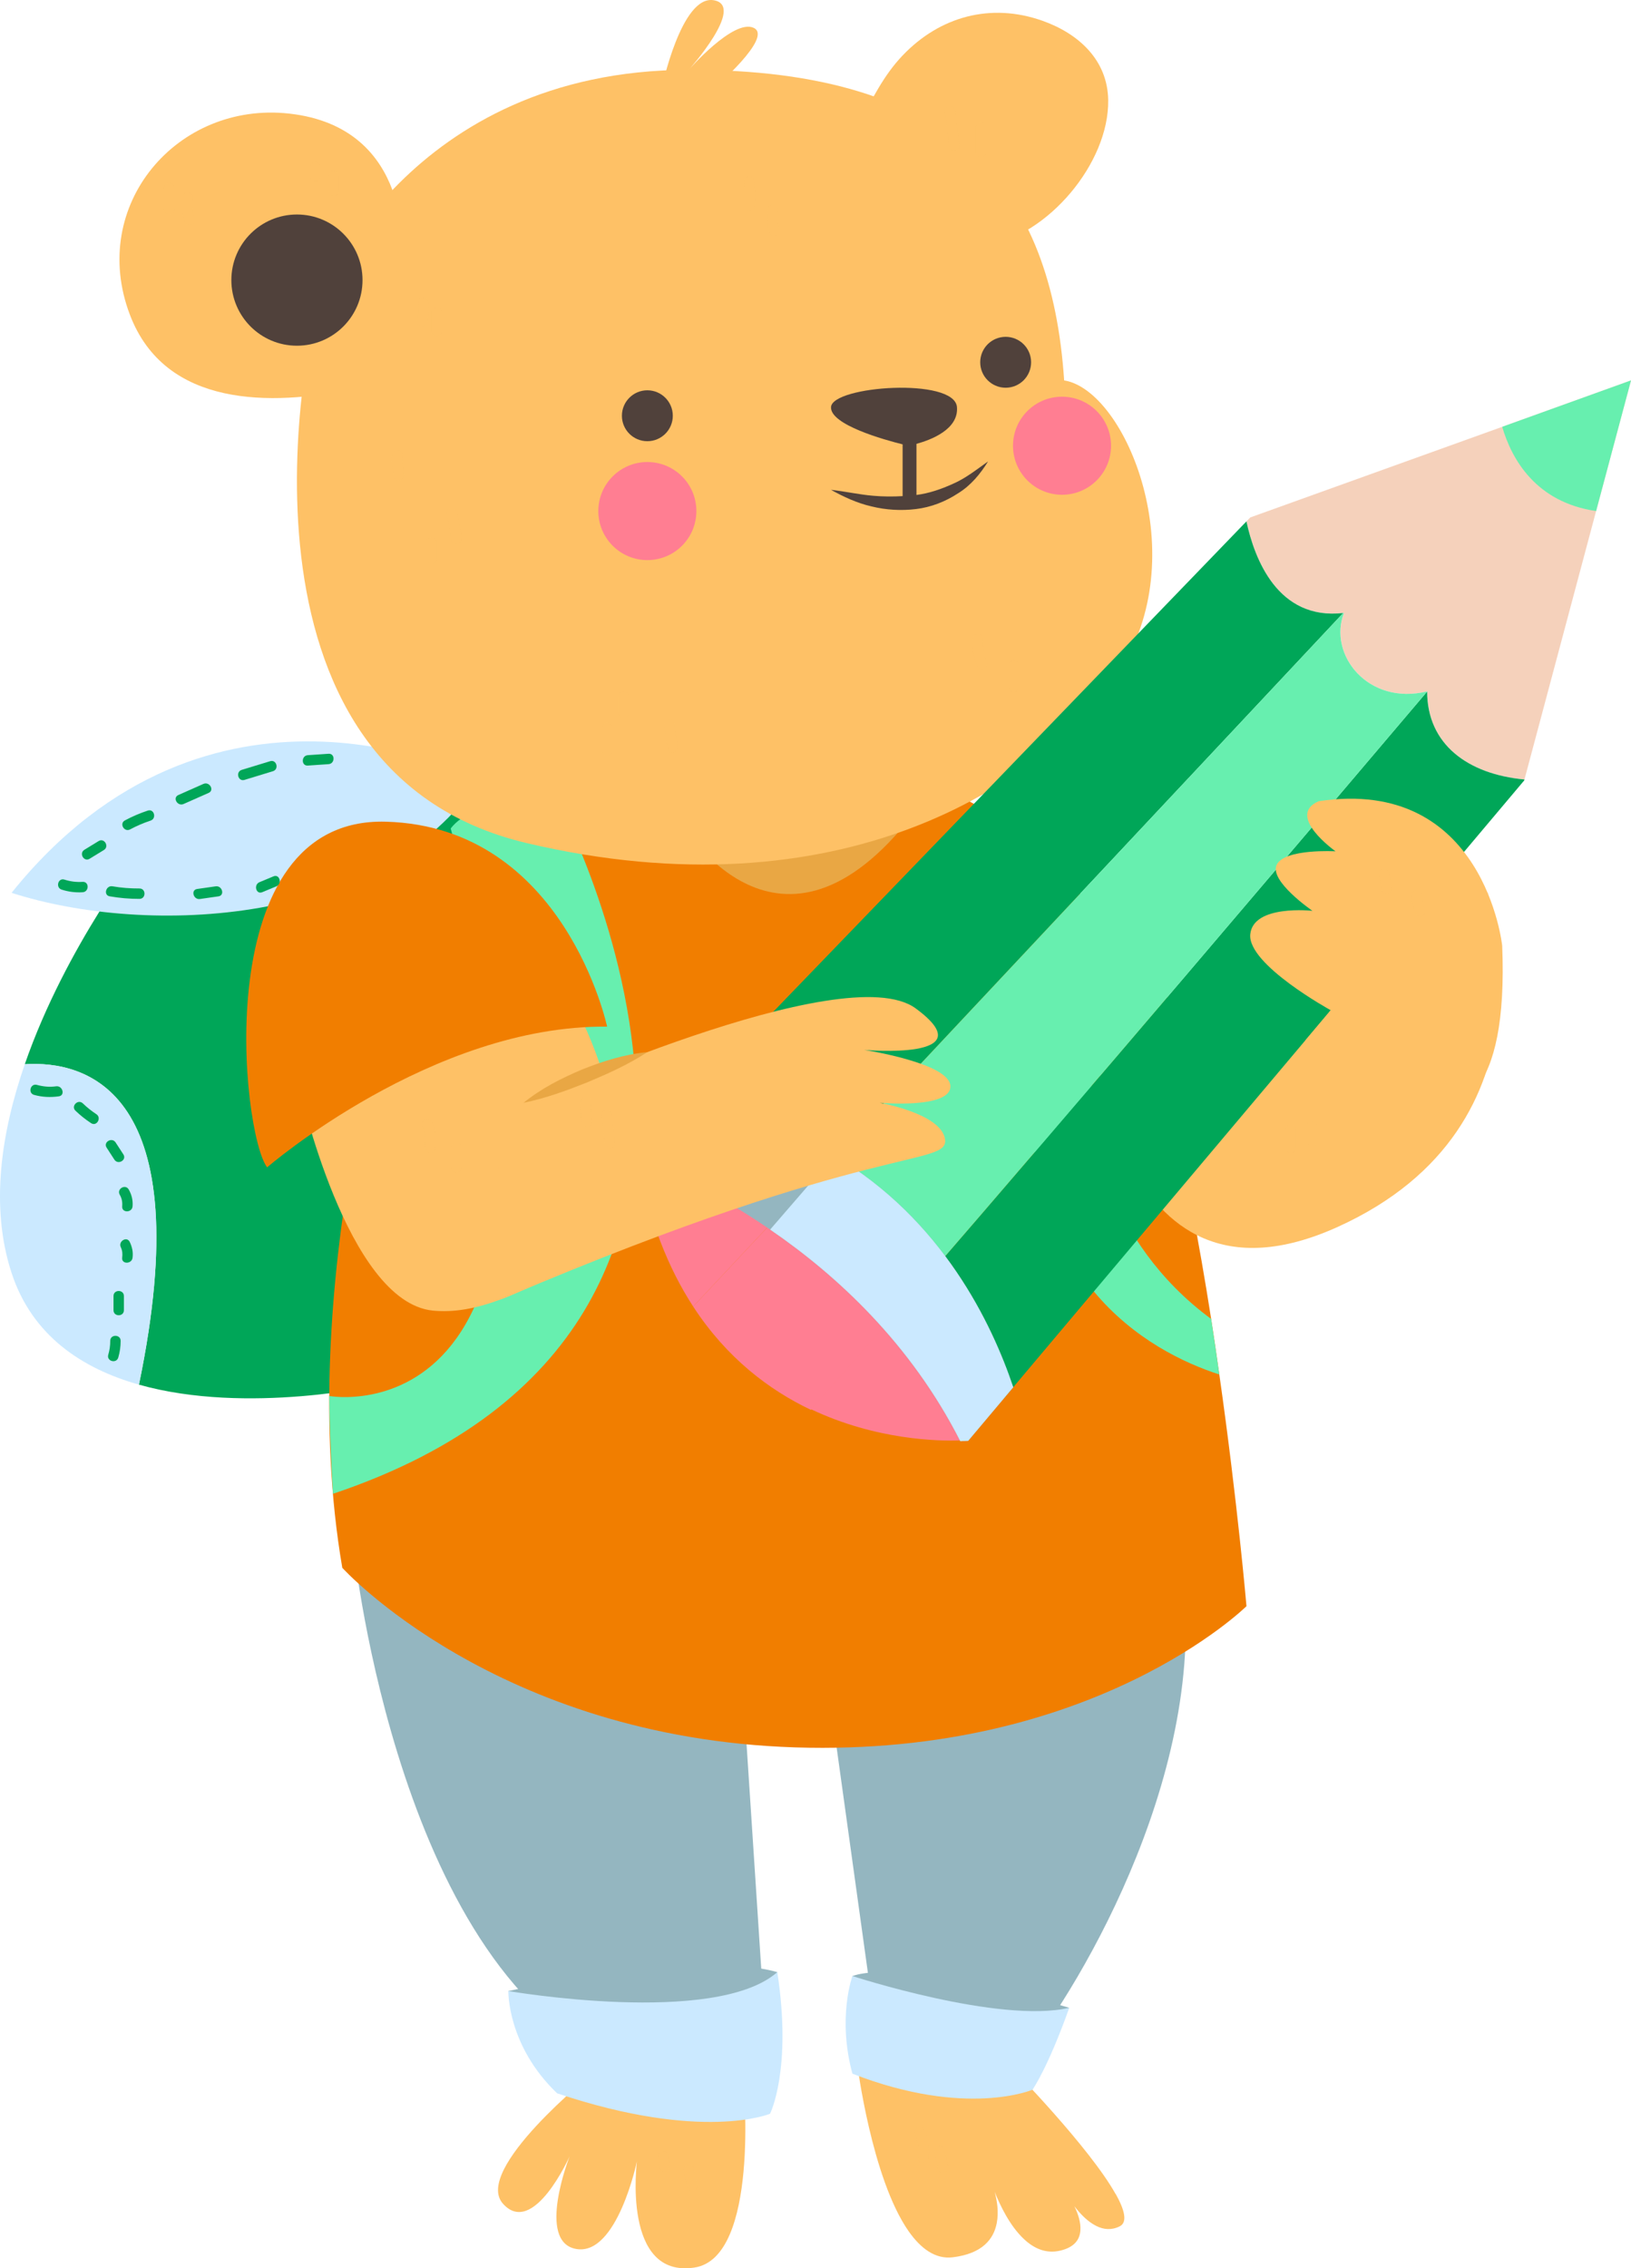 <?xml version="1.0" encoding="UTF-8"?> <svg xmlns="http://www.w3.org/2000/svg" xmlns:xlink="http://www.w3.org/1999/xlink" viewBox="0 0 140.01 194.64" width="140.01" height="194.64" fill="none"><g id="Сочетание 1359"><g id="Сочетание 1360"><path id="Форма 2008" d="M36.926 66.532L12.285 72.764C12.285 72.764 5.645 81.166 2.129 91.318C7.364 90.993 17.17 93.515 11.928 118.814C21.255 121.452 32.719 118.824 32.719 118.824L41.456 71.09L36.926 66.532Z" fill="rgb(0,166,88)" fill-rule="nonzero"></path><path id="Форма 2009" d="M40.212 66.532C40.212 66.532 18.035 55.41 0.992 76.613C12.696 80.373 32.845 79.489 41.149 66.886" fill="rgb(203,233,255)" fill-rule="nonzero"></path><path id="Форма 2010" d="M2.129 91.319C0.116 97.129 -0.877 103.511 0.992 109.225C2.755 114.616 7.049 117.436 11.928 118.816C17.171 93.516 7.365 90.994 2.129 91.319Z" fill="rgb(203,233,255)" fill-rule="nonzero"></path><path id="Форма 2011" d="M43.639 170.848C43.639 170.848 59.84 167.267 66.726 169.226L65.308 173.909L53.366 174.223C53.366 174.223 45.664 171.478 45.934 171.568C46.204 171.658 44.111 171.861 44.111 171.861L43.639 170.848Z" fill="rgb(148,182,192)" fill-rule="nonzero"></path><path id="Форма 2012" d="M91.789 172.285C91.789 172.285 77.575 168.024 73.174 169.561C73.956 173.295 83.619 173.91 83.619 173.91L88.626 173.734L91.789 172.285Z" fill="rgb(148,182,192)" fill-rule="nonzero"></path><path id="Форма 2013" d="M30.414 133.196C30.414 133.196 34.309 169.688 53.386 177.18C59.505 178.388 65.825 176.213 65.825 176.213L63.831 145.763L71.338 146.488L75.364 175.488C75.364 175.488 81.637 179.119 86.959 177.545C91.167 172.986 102.914 154.463 101.706 137.063C100.498 119.662 30.414 133.196 30.414 133.196Z" fill="rgb(148,182,192)" fill-rule="nonzero"></path><path id="Форма 2014" d="M50.844 177.94C50.844 177.94 40.562 186.186 43.178 189.1C45.793 192.014 48.902 185.02 48.902 185.02C48.902 185.02 45.988 192.402 49.485 192.985C52.982 193.568 54.677 185.462 54.677 185.462C54.677 185.462 53.368 195.535 59.622 194.575C65.213 193.717 63.832 178.803 63.832 178.803L50.844 177.94Z" fill="rgb(254,193,102)" fill-rule="nonzero"></path><path id="Форма 2015" d="M96.109 191.044C95.408 191.389 94.73 191.318 94.112 191.008C93.386 190.651 92.744 189.985 92.233 189.32C92.554 189.986 92.792 190.723 92.744 191.377C92.696 192.174 92.233 192.839 91.008 193.125C89.784 193.41 88.749 192.935 87.893 192.126C86.681 190.996 85.837 189.213 85.384 188.072C85.586 188.809 85.753 189.808 85.562 190.771C85.301 192.126 84.338 193.387 81.781 193.696C80.295 193.874 79.046 192.947 78 191.461C74.813 186.907 73.577 177.05 73.577 177.05L86.953 177.549C86.953 177.549 93.528 184.267 95.764 188.262C95.764 188.262 95.764 188.262 95.776 188.262C96.549 189.641 96.81 190.7 96.109 191.044Z" fill="rgb(254,193,102)" fill-rule="nonzero"></path><path id="Форма 2016" d="M43.639 170.848C43.639 170.848 61.394 173.91 66.727 169.226C68.01 177.598 66.103 181.379 66.103 181.379C66.103 181.379 60.313 183.809 47.825 179.624C43.522 175.505 43.639 170.848 43.639 170.848Z" fill="rgb(203,233,255)" fill-rule="nonzero"></path><path id="Форма 2017" d="M73.174 169.561C73.174 169.561 85.805 173.678 91.789 172.285C89.941 177.476 88.634 179.315 88.634 179.315C88.634 179.315 82.955 181.746 73.174 177.941C71.865 173.126 73.174 169.561 73.174 169.561Z" fill="rgb(203,233,255)" fill-rule="nonzero"></path><path id="Форма 2018" d="M107.001 137.825C107.001 137.825 93.921 150.761 68.251 149.941C42.581 149.109 29.384 134.532 29.384 134.532C25.223 110.3 33.962 83.405 33.962 83.405L43.486 64.405L72.639 65.13C72.639 65.13 86.016 66.473 94.54 79.089C98.797 85.402 101.912 100.075 103.97 113.177C104.22 114.806 104.457 116.399 104.671 117.945C106.24 128.967 107.001 137.825 107.001 137.825Z" fill="rgb(241,126,0)" fill-rule="nonzero"></path><path id="Форма 2019" d="M127.699 76.614C127.699 76.614 134.297 96.476 114.824 105.285C95.35 114.094 93.728 87.667 93.728 87.667L127.699 76.614Z" fill="rgb(254,193,102)" fill-rule="nonzero"></path><path id="Форма 2020" d="M58.412 70.503C58.412 70.503 66.485 84.488 77.887 70.503C89.289 56.518 58.412 70.503 58.412 70.503Z" fill="rgb(233,167,68)" fill-rule="nonzero"></path><path id="Форма 2021" d="M130.968 35.899L128.954 36.625L107.326 44.401L106.998 44.741C107.682 47.924 109.672 53.235 115.306 52.602C115.327 52.6 115.346 52.6 115.367 52.597C113.993 56.169 117.427 60.564 122.51 59.328C122.51 59.332 122.511 59.335 122.511 59.339C122.516 63.843 125.957 66.426 130.865 66.887L137.014 43.854L138.832 37.049L140.01 32.642L130.968 35.899Z" fill="rgb(245,209,187)" fill-rule="nonzero"></path><path id="Форма 2022" d="M28.261 119.788C28.261 119.788 52.828 124.269 38.69 71.091C40.62 68.535 47.447 67.871 47.447 67.871C47.447 67.871 72.665 113.403 28.581 128.181C28.261 122.764 28.261 119.788 28.261 119.788Z" fill="rgb(103,239,175)" fill-rule="nonzero"></path><g id="Сочетание 1361"><path id="Форма 2023" d="M27.559 25.391C27.559 25.391 34.958 6.024 59.127 5.99C82.157 5.957 90.255 16.349 91.35 32.643C96.689 33.493 102.576 47.842 96.004 57.698C89.433 67.554 71.912 78.642 45.218 72.345C18.524 66.047 26.18 28.809 27.559 25.391Z" fill="rgb(254,193,102)" fill-rule="nonzero"></path><path id="Форма 2024" d="M57.755 35.676C57.755 36.882 56.776 37.86 55.569 37.86C54.364 37.86 53.386 36.882 53.386 35.676C53.386 34.47 54.364 33.491 55.569 33.491C56.776 33.492 57.755 34.47 57.755 35.676Z" fill="rgb(80,65,59)" fill-rule="nonzero"></path><path id="Форма 2025" d="M88.513 31.087C88.513 32.293 87.535 33.271 86.329 33.271C85.124 33.271 84.145 32.293 84.145 31.087C84.145 29.881 85.124 28.903 86.329 28.903C87.535 28.903 88.513 29.881 88.513 31.087Z" fill="rgb(80,65,59)" fill-rule="nonzero"></path><path id="Форма 2026" d="M81.776 41.528C80.781 41.979 79.75 42.332 78.672 42.472L78.672 38.086C79.901 37.751 82.308 36.848 82.148 34.929C81.934 32.36 71.445 33.109 71.338 34.929C71.249 36.452 75.946 37.747 77.483 38.13L77.483 42.571C76.65 42.619 75.809 42.616 74.959 42.541C73.77 42.444 72.591 42.17 71.337 42.033C72.417 42.631 73.565 43.17 74.804 43.452C76.035 43.758 77.335 43.838 78.622 43.683C79.91 43.529 81.161 43.043 82.234 42.336C83.34 41.662 84.171 40.644 84.819 39.594C83.794 40.32 82.862 41.064 81.776 41.528Z" fill="rgb(80,65,59)" fill-rule="nonzero"></path><path id="Форма 2027" d="M59.779 43.854C59.779 46.178 57.895 48.062 55.571 48.062C53.247 48.062 51.362 46.178 51.362 43.854C51.362 41.53 53.247 39.646 55.571 39.646C57.895 39.646 59.779 41.53 59.779 43.854Z" fill="rgb(255,126,146)" fill-rule="nonzero"></path><ellipse id="Эллипс 75" rx="4.208" ry="4.208" cx="91.167" cy="38.248" fill="rgb(255,126,146)"></ellipse><path id="Форма 2028" d="M73.109 11.715L73.717 10.62C74.876 8.534 75.805 6.515 77.494 4.748C80.696 1.4 85.057 0.219 89.472 1.777C92.558 2.866 95.078 5.119 95.131 8.588C95.214 13.989 89.948 20.236 84.614 21.084C77.731 22.179 73.107 11.063 73.107 11.063" fill="rgb(254,193,102)" fill-rule="nonzero"></path><path id="Форма 2029" d="M34.501 21.947C34.501 21.947 35.542 10.938 24.831 9.748C15.2 8.678 7.582 17.62 11.149 27.004C14.187 34.996 23.296 34.841 30.335 33.382C33.311 26.221 34.501 21.947 34.501 21.947Z" fill="rgb(254,193,102)" fill-rule="nonzero"></path><ellipse id="Эллипс 76" rx="5.63" ry="5.63" cx="25.49" cy="24.036" fill="rgb(80,65,59)"></ellipse></g><path id="Форма 2030" d="M52.117 93.301C52.117 93.301 49.471 83.754 46.392 83.805C43.312 83.856 25.7 93.301 25.7 93.301C25.7 93.301 29.759 111.702 37.151 112.461C44.542 113.219 53.383 104.695 59.641 102.283C65.9 99.872 52.117 93.301 52.117 93.301Z" fill="rgb(254,193,102)" fill-rule="nonzero"></path><path id="Форма 2031" d="M22.93 100.169C22.93 100.169 37.086 87.938 52.116 88.095C52.116 88.095 48.473 70.93 33.115 70.508C17.758 70.086 20.739 97.304 22.93 100.169Z" fill="rgb(241,126,0)" fill-rule="nonzero"></path><path id="Форма 2032" d="M104.67 117.945C98.63 115.983 87.417 109.836 88.512 91.288C93.731 66.533 93.731 96.472 93.731 96.472C93.731 96.472 94.754 106.4 103.969 113.177C104.218 114.806 104.455 116.4 104.67 117.945Z" fill="rgb(103,239,175)" fill-rule="nonzero"></path><path id="Форма 2033" d="M56.801 7.594C56.801 7.594 58.481 -0.454 61.27 0.02C64.061 0.493 59.127 5.99 59.127 5.99C59.127 5.99 62.956 1.598 64.692 2.387C66.427 3.176 61.27 7.594 61.27 7.594L56.801 7.594Z" fill="rgb(254,193,102)" fill-rule="nonzero"></path><path id="Форма 2034" d="M69.609 120.92C75.204 123.579 80.588 123.67 82.44 123.602C82.88 123.59 83.117 123.566 83.117 123.566L86.166 119.944C84.211 116.158 81.783 112.896 79.099 110.096C75.249 114.538 71.954 118.304 69.609 120.92Z" fill="rgb(255,126,146)" fill-rule="nonzero"></path><path id="Форма 2035" d="M130.843 66.968L130.864 66.887C125.955 66.426 122.515 63.843 122.51 59.339C111.536 72.279 92.118 95.127 79.099 110.153C81.783 112.954 84.211 116.215 86.166 120.001L86.981 119.033L130.843 66.968Z" fill="rgb(0,166,88)" fill-rule="nonzero"></path><path id="Форма 2036" d="M57.063 96.468L54.676 98.94C54.7 99.106 54.736 99.261 54.761 99.427C55.696 104.725 57.392 108.867 59.505 112.112L68.93 102.059C64.743 99.504 60.581 97.7 57.063 96.468Z" fill="rgb(255,126,146)" fill-rule="nonzero"></path><path id="Форма 2037" d="M115.305 52.602C109.671 53.235 107.681 47.924 106.997 44.741L58.684 94.79L57.063 96.468C60.581 97.7 64.742 99.503 68.93 102.059L115.305 52.602Z" fill="rgb(0,166,88)" fill-rule="nonzero"></path><path id="Форма 2038" d="M79.099 110.153C92.118 95.127 111.537 72.279 122.51 59.339C122.51 59.335 122.509 59.332 122.509 59.328C117.426 60.564 113.992 56.169 115.366 52.597C115.345 52.6 115.326 52.599 115.305 52.602L68.93 102.059C72.429 104.194 75.938 106.855 79.099 110.153Z" fill="rgb(103,239,175)" fill-rule="nonzero"></path><path id="Форма 2039" d="M68.93 102.059L59.504 112.112C62.384 116.535 66.038 119.28 69.608 120.977C71.953 118.362 75.249 114.596 79.098 110.153C75.937 106.855 72.429 104.194 68.93 102.059Z" fill="rgb(255,126,146)" fill-rule="nonzero"></path><path id="Форма 2040" d="M86.979 119.039L83.115 123.629C83.115 123.629 82.877 123.653 82.437 123.665C78.18 115.283 71.831 109.421 66.112 105.509C61.38 102.251 57.088 100.349 54.757 99.433C54.733 99.267 54.697 99.112 54.673 98.946L58.68 94.796C63.816 95.486 68.073 97.067 71.604 99.16C80.891 104.641 85.159 113.606 86.979 119.039Z" fill="rgb(148,182,192)" fill-rule="nonzero"></path><path id="Форма 2041" d="M86.979 119.039L83.115 123.629C83.115 123.629 82.877 123.653 82.437 123.665C78.18 115.283 71.831 109.421 66.112 105.509L71.605 99.16C80.891 104.641 85.159 113.606 86.979 119.039Z" fill="rgb(203,233,255)" fill-rule="nonzero"></path><path id="Форма 2042" d="M128.953 81.15C128.953 81.15 127.426 66.61 113.206 68.75C110.326 69.99 114.646 73.05 114.646 73.05C114.646 73.05 110.326 72.801 109.606 74.185C108.886 75.57 112.666 78.157 112.666 78.157C112.666 78.157 107.566 77.588 107.326 80.179C107.086 82.77 114.233 86.686 114.233 86.686L112.067 89.257C112.066 89.257 129.999 107.082 128.953 81.15Z" fill="rgb(254,193,102)" fill-rule="nonzero"></path><path id="Форма 2043" d="M44.944 94.629C44.944 94.629 72.485 82.029 78.605 86.529C84.725 91.029 74.187 90.093 74.187 90.093C74.187 90.093 81.503 91.209 81.584 93.189C81.665 95.169 75.518 94.629 75.518 94.629C75.518 94.629 80.703 95.536 81.113 97.689C81.585 100.169 75.124 97.831 43.486 111.304C36.273 114.375 44.944 94.629 44.944 94.629Z" fill="rgb(254,193,102)" fill-rule="nonzero"></path><path id="Форма 2044" d="M4.815 93.215C4.251 93.293 3.712 93.242 3.165 93.092C2.611 92.94 2.374 93.8 2.928 93.952C3.638 94.147 4.325 94.176 5.052 94.075C5.618 93.997 5.377 93.137 4.815 93.215Z" fill="rgb(0,166,88)" fill-rule="nonzero"></path><path id="Форма 2045" d="M8.27 95.606C7.851 95.331 7.472 95.027 7.111 94.68C6.697 94.283 6.065 94.912 6.48 95.311C6.894 95.708 7.34 96.061 7.819 96.376C8.301 96.692 8.748 95.92 8.27 95.606Z" fill="rgb(0,166,88)" fill-rule="nonzero"></path><path id="Форма 2046" d="M10.591 99.058C10.37 98.716 10.146 98.374 9.924 98.032C9.613 97.553 8.84 97.999 9.155 98.482C9.377 98.824 9.599 99.166 9.82 99.508C10.133 99.987 10.905 99.541 10.591 99.058Z" fill="rgb(0,166,88)" fill-rule="nonzero"></path><path id="Форма 2047" d="M11.05 102.068C10.765 101.569 9.994 102.018 10.28 102.518C10.464 102.844 10.518 103.148 10.489 103.515C10.441 104.087 11.334 104.084 11.38 103.515C11.422 102.994 11.306 102.52 11.05 102.068Z" fill="rgb(0,166,88)" fill-rule="nonzero"></path><path id="Форма 2048" d="M11.14 106.573C10.897 106.053 10.129 106.506 10.37 107.023C10.511 107.325 10.528 107.601 10.488 107.924C10.419 108.493 11.311 108.488 11.38 107.924C11.44 107.437 11.346 107.014 11.14 106.573Z" fill="rgb(0,166,88)" fill-rule="nonzero"></path><path id="Форма 2049" d="M9.744 111.209L9.744 112.429C9.744 113.003 10.636 113.004 10.636 112.429L10.636 111.209C10.636 110.636 9.744 110.634 9.744 111.209Z" fill="rgb(0,166,88)" fill-rule="nonzero"></path><path id="Форма 2050" d="M9.464 115.056C9.465 115.471 9.409 115.855 9.293 116.252C9.132 116.804 9.991 117.04 10.153 116.489C10.291 116.015 10.357 115.55 10.356 115.056C10.355 114.482 9.463 114.481 9.464 115.056Z" fill="rgb(0,166,88)" fill-rule="nonzero"></path><path id="Форма 2051" d="M7.094 75.672C6.548 75.705 6.052 75.644 5.531 75.478C4.983 75.304 4.748 76.164 5.294 76.338C5.883 76.525 6.477 76.601 7.094 76.563C7.664 76.53 7.668 75.638 7.094 75.672Z" fill="rgb(0,166,88)" fill-rule="nonzero"></path><path id="Форма 2052" d="M11.973 76.239C11.193 76.242 10.423 76.184 9.654 76.052C9.093 75.955 8.852 76.815 9.417 76.912C10.264 77.058 11.113 77.134 11.973 77.131C12.546 77.129 12.548 76.237 11.973 76.239Z" fill="rgb(0,166,88)" fill-rule="nonzero"></path><path id="Форма 2053" d="M18.515 76.055C17.985 76.131 17.454 76.206 16.924 76.282C16.358 76.363 16.599 77.222 17.162 77.142C17.692 77.066 18.221 76.991 18.752 76.915C19.317 76.835 19.078 75.975 18.515 76.055Z" fill="rgb(0,166,88)" fill-rule="nonzero"></path><path id="Форма 2054" d="M23.48 75.198C23.078 75.365 22.675 75.532 22.274 75.699C21.752 75.916 21.98 76.779 22.511 76.559C22.913 76.392 23.316 76.225 23.717 76.058C24.24 75.841 24.011 74.978 23.48 75.198Z" fill="rgb(0,166,88)" fill-rule="nonzero"></path><path id="Форма 2055" d="M8.466 72.171C8.06 72.42 7.652 72.669 7.245 72.918C6.756 73.217 7.204 73.989 7.694 73.688C8.101 73.439 8.508 73.19 8.915 72.941C9.405 72.642 8.958 71.871 8.466 72.171Z" fill="rgb(0,166,88)" fill-rule="nonzero"></path><path id="Форма 2056" d="M12.688 69.556C12.008 69.78 11.354 70.06 10.723 70.398C10.216 70.669 10.666 71.439 11.172 71.168C11.736 70.866 12.318 70.617 12.925 70.416C13.467 70.237 13.236 69.375 12.688 69.556Z" fill="rgb(0,166,88)" fill-rule="nonzero"></path><path id="Форма 2057" d="M17.461 67.267C16.743 67.585 16.026 67.902 15.31 68.22C14.786 68.452 15.239 69.221 15.76 68.99C16.477 68.672 17.195 68.355 17.912 68.037C18.435 67.805 17.982 67.036 17.461 67.267Z" fill="rgb(0,166,88)" fill-rule="nonzero"></path><path id="Форма 2058" d="M23.192 65.317C22.378 65.565 21.566 65.814 20.752 66.062C20.204 66.229 20.438 67.09 20.988 66.922C21.802 66.674 22.616 66.425 23.43 66.177C23.977 66.01 23.742 65.149 23.192 65.317Z" fill="rgb(0,166,88)" fill-rule="nonzero"></path><path id="Форма 2059" d="M28.204 64.68C27.61 64.72 27.017 64.761 26.423 64.801C25.853 64.84 25.849 65.732 26.423 65.693C27.016 65.653 27.61 65.612 28.204 65.572C28.773 65.533 28.777 64.641 28.204 64.68Z" fill="rgb(0,166,88)" fill-rule="nonzero"></path><path id="Форма 2060" d="M34.67 40.661C34.546 40.134 34.513 39.628 34.554 39.09C34.597 38.518 33.705 38.52 33.662 39.09C33.616 39.704 33.669 40.3 33.81 40.898C33.942 41.457 34.802 41.22 34.67 40.661Z" opacity="0.56" fill="rgb(254,193,102)" fill-rule="nonzero"></path><path id="Форма 2061" d="M36.794 26.002C36.734 25.437 35.842 25.431 35.902 26.002C35.954 26.495 35.927 26.954 35.8 27.435C35.654 27.99 36.514 28.227 36.66 27.672C36.807 27.117 36.855 26.573 36.794 26.002Z" opacity="0.56" fill="rgb(254,193,102)" fill-rule="nonzero"></path><path id="Форма 2062" d="M37.036 26.845L37.036 28.393C37.036 28.967 37.928 28.968 37.928 28.393L37.928 26.845C37.928 26.271 37.036 26.27 37.036 26.845Z" opacity="0.56" fill="rgb(254,193,102)" fill-rule="nonzero"></path><path id="Форма 2063" d="M64.705 15.458C64.613 14.893 63.754 15.133 63.845 15.695C63.952 16.36 63.965 17.025 63.905 17.695C63.854 18.266 64.746 18.263 64.797 17.695C64.864 16.941 64.826 16.205 64.705 15.458Z" opacity="0.56" fill="rgb(254,193,102)" fill-rule="nonzero"></path><path id="Форма 2064" d="M66.891 19.693C66.758 19.121 66.731 18.563 66.791 17.979C66.85 17.409 65.957 17.413 65.9 17.979C65.832 18.64 65.882 19.283 66.031 19.93C66.162 20.489 67.02 20.252 66.891 19.693Z" opacity="0.56" fill="rgb(254,193,102)" fill-rule="nonzero"></path><path id="Форма 2065" d="M51.674 62.453L51.674 64.423C51.674 64.997 52.566 64.998 52.566 64.423L52.566 62.453C52.566 61.879 51.674 61.878 51.674 62.453Z" opacity="0.56" fill="rgb(254,193,102)" fill-rule="nonzero"></path><path id="Форма 2066" d="M53.081 59.779L53.081 61.186C53.081 61.76 53.974 61.761 53.974 61.186L53.974 59.779C53.974 59.205 53.081 59.204 53.081 59.779Z" opacity="0.56" fill="rgb(254,193,102)" fill-rule="nonzero"></path><path id="Форма 2067" d="M57.861 62.059C57.773 61.494 56.914 61.734 57.002 62.296C57.103 62.952 57.205 63.607 57.306 64.263C57.394 64.828 58.252 64.588 58.166 64.026C58.065 63.37 57.962 62.714 57.861 62.059Z" opacity="0.56" fill="rgb(254,193,102)" fill-rule="nonzero"></path><path id="Форма 2068" d="M84.714 56.872C84.459 56.213 84.353 55.559 84.392 54.854C84.423 54.28 83.532 54.282 83.5 54.854C83.457 55.632 83.573 56.382 83.854 57.109C84.059 57.639 84.922 57.409 84.714 56.872Z" opacity="0.56" fill="rgb(254,193,102)" fill-rule="nonzero"></path><path id="Форма 2069" d="M86.578 57.105L86.578 58.935C86.578 59.509 87.47 59.51 87.47 58.935L87.47 57.105C87.469 56.531 86.578 56.53 86.578 57.105Z" opacity="0.56" fill="rgb(254,193,102)" fill-rule="nonzero"></path><path id="Форма 2070" d="M37.117 96.373C36.906 95.847 36.042 96.076 36.257 96.61C36.484 97.18 36.572 97.751 36.468 98.361C36.373 98.922 37.233 99.164 37.328 98.598C37.459 97.83 37.407 97.099 37.117 96.373Z" opacity="0.56" fill="rgb(254,193,102)" fill-rule="nonzero"></path><path id="Форма 2071" d="M38.726 98.483L38.726 100.172C38.726 100.746 39.618 100.747 39.618 100.172L39.618 98.483C39.618 97.909 38.726 97.908 38.726 98.483Z" opacity="0.56" fill="rgb(254,193,102)" fill-rule="nonzero"></path><path id="Форма 2072" d="M50.844 96.117C50.717 95.588 50.691 95.083 50.745 94.543C50.803 93.973 49.91 93.977 49.853 94.543C49.791 95.158 49.84 95.754 49.984 96.354C50.118 96.912 50.978 96.676 50.844 96.117Z" opacity="0.56" fill="rgb(254,193,102)" fill-rule="nonzero"></path><path id="Форма 2073" d="M52.531 95.672C52.468 95.108 51.575 95.102 51.639 95.672C51.728 96.47 51.818 97.268 51.907 98.066C51.971 98.63 52.864 98.636 52.8 98.066C52.709 97.268 52.62 96.47 52.531 95.672Z" opacity="0.56" fill="rgb(254,193,102)" fill-rule="nonzero"></path><path id="Форма 2074" d="M110.364 96.935L110.364 98.483C110.364 99.057 111.256 99.058 111.256 98.483L111.256 96.935C111.256 96.361 110.364 96.36 110.364 96.935Z" opacity="0.56" fill="rgb(254,193,102)" fill-rule="nonzero"></path><path id="Форма 2075" d="M112.193 96.653L112.193 97.92C112.193 98.494 113.085 98.495 113.085 97.92L113.085 96.653C113.084 96.08 112.193 96.079 112.193 96.653Z" opacity="0.56" fill="rgb(254,193,102)" fill-rule="nonzero"></path><path id="Форма 2076" d="M119.274 74.98C119.201 74.419 118.309 74.412 118.382 74.98C118.437 75.401 118.491 75.822 118.546 76.244C118.619 76.805 119.511 76.812 119.438 76.244C119.383 75.822 119.328 75.401 119.274 74.98Z" opacity="0.56" fill="rgb(254,193,102)" fill-rule="nonzero"></path><path id="Форма 2077" d="M122.314 77.991C122.143 77.608 122.081 77.224 122.091 76.809C122.103 76.235 121.211 76.235 121.199 76.809C121.186 77.391 121.308 77.913 121.544 78.441C121.778 78.964 122.546 78.511 122.314 77.991Z" opacity="0.56" fill="rgb(254,193,102)" fill-rule="nonzero"></path><path id="Форма 2078" d="M79.406 182.821C79.195 182.294 78.332 182.524 78.546 183.058C78.822 183.751 78.912 184.438 78.828 185.179C78.761 185.748 79.654 185.743 79.719 185.179C79.814 184.369 79.707 183.579 79.406 182.821Z" opacity="0.56" fill="rgb(254,193,102)" fill-rule="nonzero"></path><path id="Форма 2079" d="M81.384 185.91C81.287 185.441 81.191 184.973 81.094 184.504C80.978 183.942 80.118 184.18 80.234 184.741C80.33 185.21 80.427 185.678 80.524 186.147C80.64 186.709 81.5 186.471 81.384 185.91Z" opacity="0.56" fill="rgb(254,193,102)" fill-rule="nonzero"></path><path id="Форма 2080" d="M59.852 187.458C59.75 186.991 59.649 186.523 59.548 186.055C59.427 185.494 58.567 185.732 58.688 186.292C58.79 186.759 58.891 187.227 58.992 187.694C59.113 188.256 59.973 188.019 59.852 187.458Z" opacity="0.56" fill="rgb(254,193,102)" fill-rule="nonzero"></path><path id="Форма 2081" d="M57.353 184.918C57.263 184.353 56.403 184.593 56.493 185.155C56.539 185.437 56.584 185.719 56.629 186C56.72 186.565 57.579 186.325 57.489 185.763C57.444 185.482 57.399 185.2 57.353 184.918Z" opacity="0.56" fill="rgb(254,193,102)" fill-rule="nonzero"></path><path id="Форма 2082" d="M82.001 9.531C81.933 8.969 81.04 8.962 81.109 9.531C81.228 10.519 81.349 11.506 81.469 12.494C81.537 13.056 82.43 13.063 82.362 12.494C82.242 11.507 82.121 10.519 82.001 9.531Z" opacity="0.56" fill="rgb(254,193,102)" fill-rule="nonzero"></path><path id="Форма 2083" d="M83.763 10.941L83.763 13.052C83.763 13.626 84.654 13.627 84.654 13.052L84.654 10.941C84.654 10.367 83.763 10.366 83.763 10.941Z" opacity="0.56" fill="rgb(254,193,102)" fill-rule="nonzero"></path><path id="Форма 2084" d="M36.614 46.549L36.614 47.957C36.614 48.531 37.507 48.532 37.507 47.957L37.507 46.549C37.507 45.975 36.614 45.974 36.614 46.549Z" opacity="0.56" fill="rgb(254,193,102)" fill-rule="nonzero"></path><path id="Форма 2085" d="M39.199 43.891C39.039 43.341 38.178 43.575 38.339 44.128C38.543 44.831 38.664 45.536 38.697 46.268C38.723 46.839 39.615 46.843 39.589 46.268C39.551 45.46 39.424 44.669 39.199 43.891Z" opacity="0.56" fill="rgb(254,193,102)" fill-rule="nonzero"></path><path id="Форма 2086" d="M14.082 16.146L14.082 17.956C14.082 18.53 14.973 18.531 14.973 17.956L14.973 16.146C14.973 15.572 14.082 15.571 14.082 16.146Z" opacity="0.56" fill="rgb(254,193,102)" fill-rule="nonzero"></path><path id="Форма 2087" d="M16.702 18.764C16.531 18.197 16.474 17.647 16.564 17.06C16.649 16.499 15.79 16.256 15.704 16.823C15.591 17.569 15.624 18.276 15.842 19.001C16.007 19.549 16.868 19.316 16.702 18.764Z" opacity="0.56" fill="rgb(254,193,102)" fill-rule="nonzero"></path><path id="Форма 2088" d="M26.639 14.336L26.639 15.128C26.639 15.702 27.531 15.703 27.531 15.128L27.531 14.336C27.531 13.762 26.639 13.761 26.639 14.336Z" opacity="0.56" fill="rgb(254,193,102)" fill-rule="nonzero"></path><path id="Форма 2089" d="M28.223 15.128L28.223 16.373C28.223 16.947 29.115 16.948 29.115 16.373L29.115 15.128C29.115 14.554 28.223 14.553 28.223 15.128Z" opacity="0.56" fill="rgb(254,193,102)" fill-rule="nonzero"></path><path id="Форма 2090" d="M44.945 94.629C46.476 93.384 48.206 92.517 49.977 91.77C51.762 91.055 53.607 90.468 55.571 90.281C53.92 91.357 52.185 92.129 50.428 92.869C48.656 93.574 46.873 94.234 44.945 94.629Z" fill="rgb(233,167,68)" fill-rule="nonzero"></path></g><path id="Форма 2091" d="M140.01 32.642L137.014 43.854C131.818 43.093 129.762 39.383 128.953 36.625L140.01 32.642Z" fill="rgb(103,239,175)" fill-rule="nonzero"></path></g></svg> 
